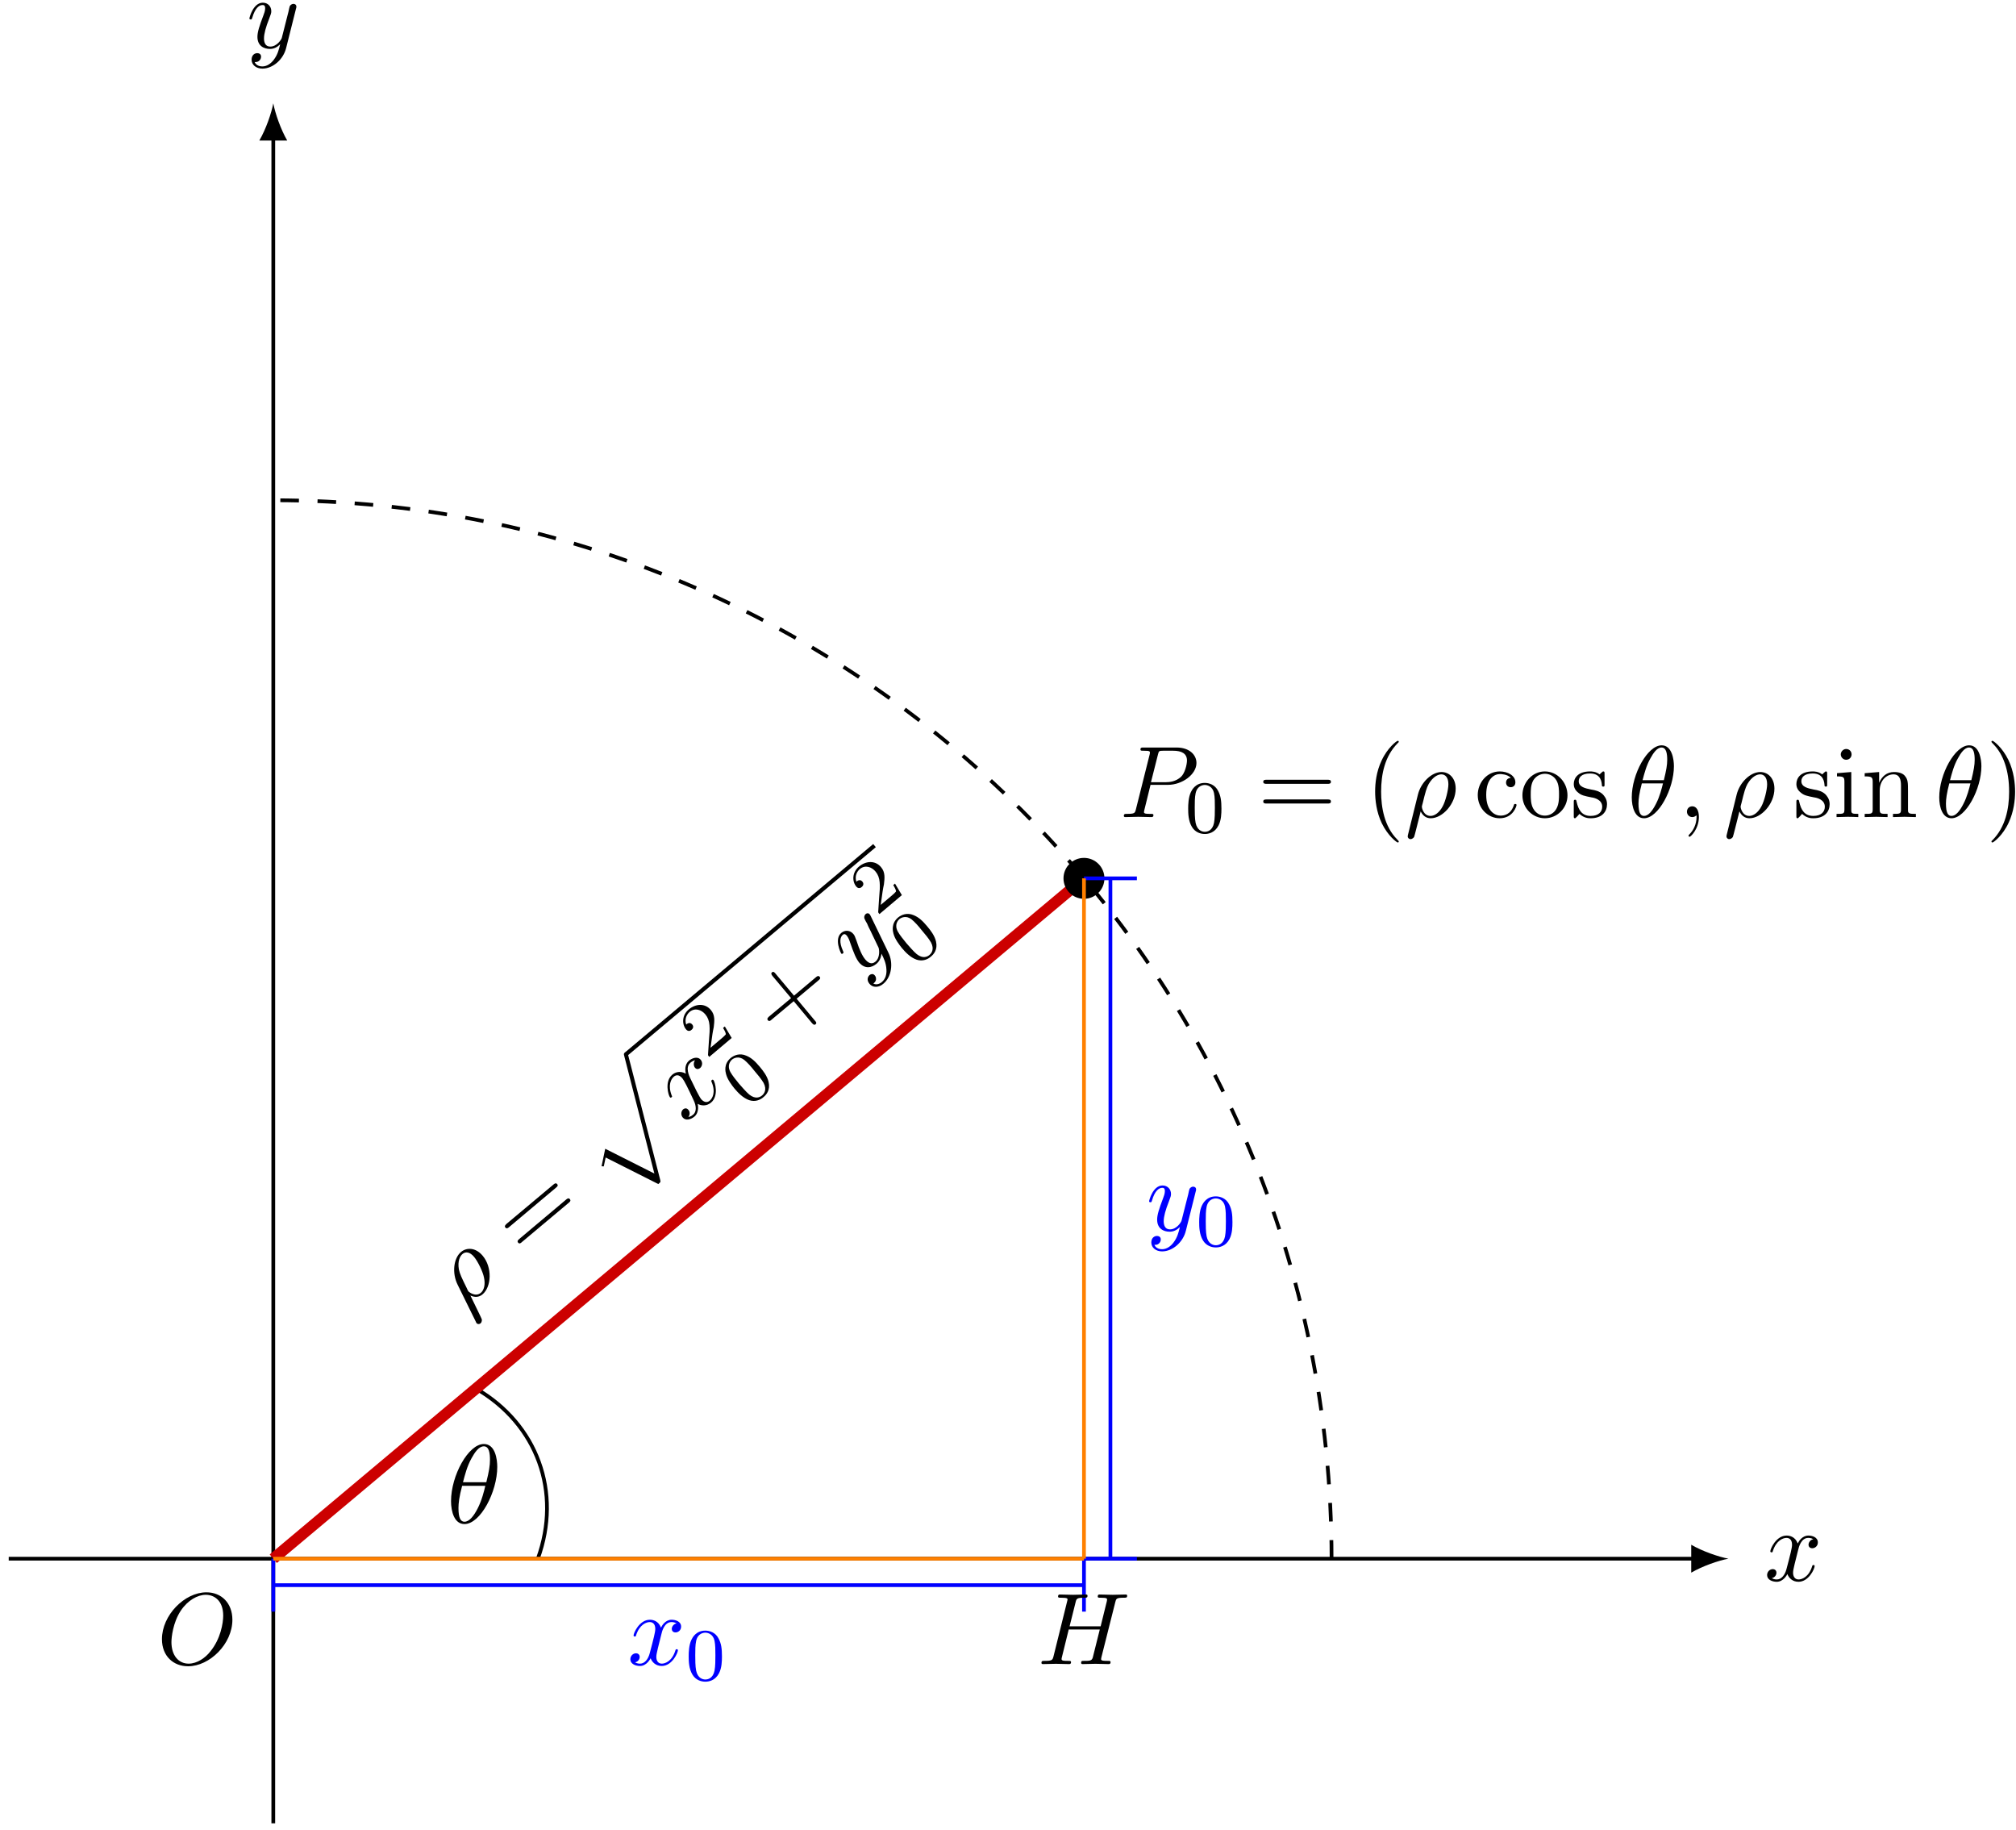 <?xml version="1.0" encoding="UTF-8"?>
<svg xmlns="http://www.w3.org/2000/svg" xmlns:xlink="http://www.w3.org/1999/xlink" width="216pt" height="196pt" viewBox="0 0 216 196" version="1.1">
<defs>
<g>
<symbol overflow="visible" id="glyph0-0">
<path style="stroke:none;" d=""/>
</symbol>
<symbol overflow="visible" id="glyph0-1">
<path style="stroke:none;" d="M 3.641 -3.297 C 3.703 -3.578 3.953 -4.578 4.719 -4.578 C 4.781 -4.578 5.031 -4.578 5.266 -4.438 C 4.969 -4.391 4.75 -4.109 4.75 -3.844 C 4.75 -3.672 4.859 -3.469 5.156 -3.469 C 5.406 -3.469 5.75 -3.672 5.75 -4.094 C 5.75 -4.672 5.109 -4.828 4.734 -4.828 C 4.094 -4.828 3.719 -4.25 3.594 -3.984 C 3.312 -4.719 2.719 -4.828 2.406 -4.828 C 1.281 -4.828 0.656 -3.406 0.656 -3.141 C 0.656 -3.031 0.766 -3.031 0.781 -3.031 C 0.875 -3.031 0.906 -3.047 0.922 -3.156 C 1.297 -4.312 2.016 -4.578 2.391 -4.578 C 2.594 -4.578 2.984 -4.484 2.984 -3.844 C 2.984 -3.516 2.797 -2.781 2.391 -1.25 C 2.219 -0.578 1.828 -0.125 1.359 -0.125 C 1.281 -0.125 1.031 -0.125 0.812 -0.266 C 1.078 -0.312 1.312 -0.547 1.312 -0.844 C 1.312 -1.141 1.078 -1.234 0.922 -1.234 C 0.594 -1.234 0.312 -0.953 0.312 -0.594 C 0.312 -0.094 0.859 0.125 1.344 0.125 C 2.062 0.125 2.453 -0.641 2.484 -0.703 C 2.625 -0.312 3.016 0.125 3.672 0.125 C 4.781 0.125 5.406 -1.281 5.406 -1.562 C 5.406 -1.672 5.312 -1.672 5.281 -1.672 C 5.188 -1.672 5.156 -1.625 5.141 -1.547 C 4.781 -0.375 4.031 -0.125 3.688 -0.125 C 3.266 -0.125 3.094 -0.469 3.094 -0.844 C 3.094 -1.078 3.156 -1.312 3.266 -1.797 Z M 3.641 -3.297 "/>
</symbol>
<symbol overflow="visible" id="glyph0-2">
<path style="stroke:none;" d="M 5.297 -4.156 C 5.344 -4.312 5.344 -4.328 5.344 -4.406 C 5.344 -4.609 5.188 -4.703 5.031 -4.703 C 4.922 -4.703 4.75 -4.641 4.641 -4.469 C 4.625 -4.422 4.531 -4.078 4.5 -3.875 C 4.422 -3.594 4.344 -3.297 4.281 -3.016 L 3.781 -1.047 C 3.734 -0.891 3.266 -0.125 2.547 -0.125 C 2 -0.125 1.875 -0.594 1.875 -1 C 1.875 -1.5 2.062 -2.188 2.438 -3.141 C 2.609 -3.594 2.656 -3.703 2.656 -3.922 C 2.656 -4.422 2.297 -4.828 1.75 -4.828 C 0.719 -4.828 0.312 -3.234 0.312 -3.141 C 0.312 -3.031 0.422 -3.031 0.453 -3.031 C 0.562 -3.031 0.562 -3.047 0.625 -3.234 C 0.922 -4.25 1.359 -4.578 1.719 -4.578 C 1.812 -4.578 2 -4.578 2 -4.234 C 2 -3.953 1.891 -3.672 1.812 -3.469 C 1.375 -2.312 1.172 -1.688 1.172 -1.172 C 1.172 -0.203 1.859 0.125 2.516 0.125 C 2.938 0.125 3.297 -0.062 3.609 -0.375 C 3.469 0.203 3.344 0.734 2.906 1.312 C 2.625 1.672 2.203 2 1.703 2 C 1.547 2 1.062 1.969 0.875 1.531 C 1.047 1.531 1.188 1.531 1.344 1.406 C 1.453 1.312 1.562 1.172 1.562 0.953 C 1.562 0.625 1.266 0.578 1.156 0.578 C 0.906 0.578 0.547 0.75 0.547 1.281 C 0.547 1.828 1.031 2.234 1.703 2.234 C 2.828 2.234 3.953 1.25 4.25 0.016 Z M 5.297 -4.156 "/>
</symbol>
<symbol overflow="visible" id="glyph0-3">
<path style="stroke:none;" d="M 8.078 -4.75 C 8.078 -6.516 6.922 -7.688 5.297 -7.688 C 2.938 -7.688 0.531 -5.219 0.531 -2.672 C 0.531 -0.859 1.75 0.234 3.328 0.234 C 5.641 0.234 8.078 -2.156 8.078 -4.75 Z M 3.391 -0.047 C 2.312 -0.047 1.547 -0.922 1.547 -2.359 C 1.547 -2.844 1.703 -4.438 2.547 -5.719 C 3.297 -6.844 4.359 -7.422 5.219 -7.422 C 6.125 -7.422 7.094 -6.812 7.094 -5.188 C 7.094 -4.391 6.812 -2.688 5.719 -1.359 C 5.203 -0.688 4.312 -0.047 3.391 -0.047 Z M 3.391 -0.047 "/>
</symbol>
<symbol overflow="visible" id="glyph0-4">
<path style="stroke:none;" d="M 3.297 -3.453 L 5.156 -3.453 C 6.703 -3.453 8.219 -4.578 8.219 -5.797 C 8.219 -6.641 7.5 -7.453 6.078 -7.453 L 2.547 -7.453 C 2.328 -7.453 2.219 -7.453 2.219 -7.234 C 2.219 -7.109 2.312 -7.109 2.531 -7.109 C 2.672 -7.109 2.875 -7.094 3 -7.094 C 3.172 -7.062 3.234 -7.031 3.234 -6.922 C 3.234 -6.875 3.234 -6.844 3.203 -6.703 L 1.734 -0.844 C 1.625 -0.422 1.609 -0.344 0.734 -0.344 C 0.562 -0.344 0.438 -0.344 0.438 -0.125 C 0.438 0 0.562 0 0.594 0 C 0.906 0 1.672 -0.031 1.984 -0.031 C 2.219 -0.031 2.453 -0.016 2.688 -0.016 C 2.922 -0.016 3.156 0 3.391 0 C 3.469 0 3.609 0 3.609 -0.219 C 3.609 -0.344 3.516 -0.344 3.297 -0.344 C 2.906 -0.344 2.594 -0.344 2.594 -0.531 C 2.594 -0.594 2.625 -0.656 2.625 -0.719 Z M 4.094 -6.703 C 4.188 -7.078 4.203 -7.109 4.672 -7.109 L 5.719 -7.109 C 6.625 -7.109 7.203 -6.812 7.203 -6.062 C 7.203 -5.641 6.984 -4.703 6.562 -4.312 C 6.016 -3.812 5.359 -3.734 4.891 -3.734 L 3.344 -3.734 Z M 4.094 -6.703 "/>
</symbol>
<symbol overflow="visible" id="glyph0-5">
<path style="stroke:none;" d="M 0.359 1.891 C 0.328 2.016 0.328 2.047 0.328 2.062 C 0.328 2.219 0.453 2.359 0.625 2.359 C 0.859 2.359 1 2.156 1.016 2.125 C 1.062 2.031 1.422 0.562 1.719 -0.609 C 1.938 -0.172 2.281 0.125 2.797 0.125 C 4.062 0.125 5.469 -1.422 5.469 -3.047 C 5.469 -4.203 4.75 -4.828 3.953 -4.828 C 2.906 -4.828 1.75 -3.734 1.422 -2.406 Z M 2.781 -0.125 C 2.016 -0.125 1.844 -1 1.844 -1.094 C 1.844 -1.141 1.891 -1.359 1.938 -1.5 C 2.234 -2.719 2.344 -3.109 2.578 -3.547 C 3.047 -4.344 3.594 -4.578 3.938 -4.578 C 4.344 -4.578 4.688 -4.266 4.688 -3.516 C 4.688 -2.906 4.375 -1.688 4.078 -1.156 C 3.719 -0.469 3.203 -0.125 2.781 -0.125 Z M 2.781 -0.125 "/>
</symbol>
<symbol overflow="visible" id="glyph0-6">
<path style="stroke:none;" d="M 4.969 -5.453 C 4.969 -6.172 4.766 -7.688 3.656 -7.688 C 2.141 -7.688 0.453 -4.609 0.453 -2.109 C 0.453 -1.094 0.781 0.125 1.766 0.125 C 3.297 0.125 4.969 -3.016 4.969 -5.453 Z M 1.609 -3.953 C 1.797 -4.656 2.016 -5.531 2.453 -6.297 C 2.75 -6.844 3.156 -7.453 3.641 -7.453 C 4.172 -7.453 4.25 -6.75 4.25 -6.125 C 4.25 -5.594 4.156 -5.031 3.891 -3.953 Z M 3.797 -3.609 C 3.672 -3.109 3.453 -2.188 3.031 -1.391 C 2.656 -0.656 2.234 -0.125 1.766 -0.125 C 1.406 -0.125 1.172 -0.438 1.172 -1.453 C 1.172 -1.906 1.25 -2.547 1.531 -3.609 Z M 3.797 -3.609 "/>
</symbol>
<symbol overflow="visible" id="glyph0-7">
<path style="stroke:none;" d="M 2.219 -0.016 C 2.219 -0.734 1.938 -1.156 1.516 -1.156 C 1.156 -1.156 0.938 -0.891 0.938 -0.578 C 0.938 -0.281 1.156 0 1.516 0 C 1.641 0 1.781 -0.047 1.891 -0.141 C 1.938 -0.156 1.938 -0.172 1.953 -0.172 C 1.969 -0.172 1.969 -0.156 1.969 -0.016 C 1.969 0.797 1.594 1.453 1.234 1.812 C 1.109 1.938 1.109 1.953 1.109 1.984 C 1.109 2.062 1.172 2.109 1.219 2.109 C 1.344 2.109 2.219 1.266 2.219 -0.016 Z M 2.219 -0.016 "/>
</symbol>
<symbol overflow="visible" id="glyph0-8">
<path style="stroke:none;" d="M 8.328 -6.609 C 8.422 -7 8.438 -7.109 9.234 -7.109 C 9.516 -7.109 9.609 -7.109 9.609 -7.328 C 9.609 -7.453 9.484 -7.453 9.453 -7.453 C 9.156 -7.453 8.359 -7.422 8.062 -7.422 C 7.75 -7.422 6.969 -7.453 6.656 -7.453 C 6.562 -7.453 6.453 -7.453 6.453 -7.234 C 6.453 -7.109 6.547 -7.109 6.75 -7.109 C 6.766 -7.109 6.984 -7.109 7.172 -7.094 C 7.359 -7.062 7.453 -7.062 7.453 -6.922 C 7.453 -6.875 7.453 -6.844 7.422 -6.703 L 6.766 -4.047 L 3.438 -4.047 L 4.078 -6.609 C 4.172 -7 4.203 -7.109 5 -7.109 C 5.281 -7.109 5.359 -7.109 5.359 -7.328 C 5.359 -7.453 5.25 -7.453 5.219 -7.453 C 4.906 -7.453 4.125 -7.422 3.812 -7.422 C 3.5 -7.422 2.719 -7.453 2.406 -7.453 C 2.328 -7.453 2.203 -7.453 2.203 -7.234 C 2.203 -7.109 2.297 -7.109 2.516 -7.109 C 2.531 -7.109 2.734 -7.109 2.922 -7.094 C 3.125 -7.062 3.219 -7.062 3.219 -6.922 C 3.219 -6.875 3.203 -6.844 3.172 -6.703 L 1.719 -0.844 C 1.609 -0.422 1.578 -0.344 0.719 -0.344 C 0.531 -0.344 0.422 -0.344 0.422 -0.125 C 0.422 0 0.562 0 0.578 0 C 0.891 0 1.656 -0.031 1.969 -0.031 C 2.188 -0.031 2.438 -0.016 2.656 -0.016 C 2.906 -0.016 3.141 0 3.375 0 C 3.453 0 3.594 0 3.594 -0.219 C 3.594 -0.344 3.484 -0.344 3.281 -0.344 C 2.875 -0.344 2.578 -0.344 2.578 -0.531 C 2.578 -0.594 2.594 -0.656 2.609 -0.719 L 3.344 -3.703 L 6.672 -3.703 C 6.219 -1.891 5.969 -0.859 5.922 -0.703 C 5.812 -0.344 5.609 -0.344 4.922 -0.344 C 4.766 -0.344 4.672 -0.344 4.672 -0.125 C 4.672 0 4.797 0 4.828 0 C 5.125 0 5.906 -0.031 6.203 -0.031 C 6.438 -0.031 6.672 -0.016 6.906 -0.016 C 7.141 -0.016 7.391 0 7.609 0 C 7.703 0 7.828 0 7.828 -0.219 C 7.828 -0.344 7.734 -0.344 7.531 -0.344 C 7.125 -0.344 6.812 -0.344 6.812 -0.531 C 6.812 -0.594 6.844 -0.656 6.844 -0.719 Z M 8.328 -6.609 "/>
</symbol>
<symbol overflow="visible" id="glyph1-0">
<path style="stroke:none;" d=""/>
</symbol>
<symbol overflow="visible" id="glyph1-1">
<path style="stroke:none;" d="M 5.453 -6 C 5.453 -6.797 5.25 -8.453 4.016 -8.453 C 2.359 -8.453 0.5 -5.078 0.5 -2.328 C 0.5 -1.203 0.859 0.125 1.938 0.125 C 3.641 0.125 5.453 -3.312 5.453 -6 Z M 1.781 -4.359 C 1.984 -5.125 2.219 -6.078 2.703 -6.938 C 3.031 -7.531 3.469 -8.203 4.016 -8.203 C 4.594 -8.203 4.672 -7.422 4.672 -6.75 C 4.672 -6.156 4.578 -5.547 4.281 -4.359 Z M 4.172 -3.969 C 4.047 -3.422 3.797 -2.406 3.344 -1.531 C 2.922 -0.719 2.453 -0.125 1.938 -0.125 C 1.547 -0.125 1.297 -0.484 1.297 -1.594 C 1.297 -2.094 1.375 -2.797 1.688 -3.969 Z M 4.172 -3.969 "/>
</symbol>
<symbol overflow="visible" id="glyph2-0">
<path style="stroke:none;" d=""/>
</symbol>
<symbol overflow="visible" id="glyph2-1">
<path style="stroke:none;" d="M 1.5 1.219 C 1.547 1.344 1.562 1.359 1.578 1.375 C 1.672 1.5 1.859 1.516 2 1.406 C 2.172 1.266 2.156 1.016 2.141 0.969 C 2.125 0.875 1.453 -0.469 0.922 -1.578 C 1.375 -1.375 1.828 -1.375 2.219 -1.703 C 3.188 -2.516 3.281 -4.609 2.234 -5.844 C 1.484 -6.734 0.531 -6.75 -0.078 -6.25 C -0.891 -5.578 -1.062 -3.984 -0.453 -2.75 Z M 2.047 -1.875 C 1.469 -1.391 0.766 -1.953 0.703 -2.031 C 0.672 -2.062 0.578 -2.266 0.516 -2.406 C -0.031 -3.516 -0.203 -3.875 -0.312 -4.375 C -0.469 -5.281 -0.188 -5.812 0.078 -6.031 C 0.391 -6.297 0.859 -6.281 1.328 -5.703 C 1.719 -5.234 2.266 -4.109 2.375 -3.516 C 2.547 -2.75 2.375 -2.156 2.047 -1.875 Z M 2.047 -1.875 "/>
</symbol>
<symbol overflow="visible" id="glyph2-2">
<path style="stroke:none;" d="M 0.656 -4.875 C 0.547 -5.109 0.094 -6.047 0.672 -6.531 C 0.719 -6.578 0.922 -6.734 1.172 -6.797 C 0.984 -6.547 1 -6.188 1.172 -5.984 C 1.281 -5.859 1.484 -5.781 1.719 -5.969 C 1.906 -6.125 2.047 -6.516 1.781 -6.844 C 1.406 -7.281 0.797 -6.984 0.516 -6.75 C 0.031 -6.328 0.109 -5.641 0.188 -5.359 C -0.5 -5.734 -1.031 -5.453 -1.266 -5.25 C -2.125 -4.531 -1.688 -3.031 -1.516 -2.828 C -1.453 -2.75 -1.359 -2.812 -1.359 -2.828 C -1.281 -2.891 -1.266 -2.906 -1.328 -3.016 C -1.766 -4.125 -1.391 -4.797 -1.109 -5.031 C -0.953 -5.172 -0.594 -5.359 -0.188 -4.859 C 0.016 -4.609 0.359 -3.922 1.031 -2.484 C 1.328 -1.859 1.328 -1.266 0.969 -0.969 C 0.906 -0.922 0.719 -0.75 0.453 -0.719 C 0.625 -0.922 0.656 -1.266 0.453 -1.484 C 0.266 -1.719 0.031 -1.641 -0.094 -1.547 C -0.344 -1.328 -0.375 -0.938 -0.141 -0.656 C 0.172 -0.281 0.734 -0.453 1.109 -0.766 C 1.656 -1.234 1.469 -2.062 1.453 -2.125 C 1.812 -1.922 2.391 -1.844 2.891 -2.266 C 3.734 -2.984 3.312 -4.453 3.141 -4.672 C 3.062 -4.75 2.984 -4.703 2.969 -4.672 C 2.891 -4.609 2.906 -4.562 2.938 -4.484 C 3.422 -3.359 3.016 -2.688 2.75 -2.469 C 2.422 -2.188 2.078 -2.344 1.828 -2.625 C 1.688 -2.812 1.578 -3.031 1.344 -3.469 Z M 0.656 -4.875 "/>
</symbol>
<symbol overflow="visible" id="glyph2-3">
<path style="stroke:none;" d="M 1.391 -6.594 C 1.328 -6.734 1.312 -6.75 1.266 -6.812 C 1.125 -6.969 0.953 -6.938 0.844 -6.844 C 0.75 -6.766 0.656 -6.609 0.688 -6.406 C 0.703 -6.359 0.844 -6.031 0.969 -5.859 C 1.078 -5.594 1.203 -5.328 1.344 -5.062 L 2.219 -3.234 C 2.281 -3.094 2.422 -2.188 1.875 -1.734 C 1.453 -1.375 1.062 -1.656 0.797 -1.969 C 0.469 -2.359 0.172 -3 -0.141 -3.969 C -0.312 -4.422 -0.344 -4.547 -0.484 -4.703 C -0.812 -5.094 -1.344 -5.172 -1.766 -4.828 C -2.562 -4.172 -1.844 -2.688 -1.781 -2.609 C -1.719 -2.531 -1.625 -2.594 -1.609 -2.625 C -1.516 -2.688 -1.516 -2.688 -1.594 -2.891 C -2.031 -3.844 -1.891 -4.375 -1.625 -4.609 C -1.547 -4.672 -1.406 -4.781 -1.188 -4.531 C -1.016 -4.312 -0.906 -4.031 -0.844 -3.828 C -0.438 -2.656 -0.188 -2.047 0.141 -1.641 C 0.766 -0.906 1.5 -1.094 2 -1.516 C 2.328 -1.797 2.484 -2.172 2.531 -2.594 C 2.781 -2.078 3.031 -1.594 3.062 -0.875 C 3.094 -0.406 2.969 0.109 2.578 0.438 C 2.469 0.531 2.078 0.828 1.656 0.609 C 1.781 0.5 1.891 0.406 1.938 0.219 C 1.953 0.062 1.953 -0.109 1.812 -0.266 C 1.609 -0.516 1.344 -0.375 1.266 -0.312 C 1.062 -0.141 0.906 0.234 1.25 0.641 C 1.594 1.062 2.234 1.062 2.734 0.625 C 3.609 -0.094 3.828 -1.594 3.266 -2.719 Z M 1.391 -6.594 "/>
</symbol>
<symbol overflow="visible" id="glyph3-0">
<path style="stroke:none;" d=""/>
</symbol>
<symbol overflow="visible" id="glyph3-1">
<path style="stroke:none;" d="M 3.453 -7.562 C 3.562 -7.656 3.719 -7.781 3.578 -7.938 C 3.438 -8.109 3.281 -7.984 3.172 -7.891 L -1.844 -3.688 C -1.953 -3.578 -2.109 -3.453 -1.969 -3.281 C -1.828 -3.125 -1.672 -3.25 -1.547 -3.359 Z M 4.812 -5.938 C 4.922 -6.031 5.078 -6.156 4.938 -6.328 C 4.797 -6.5 4.641 -6.375 4.531 -6.281 L -0.469 -2.078 C -0.594 -1.969 -0.75 -1.844 -0.609 -1.672 C -0.469 -1.5 -0.312 -1.625 -0.203 -1.734 Z M 4.812 -5.938 "/>
</symbol>
<symbol overflow="visible" id="glyph3-2">
<path style="stroke:none;" d="M 1.797 -4.781 L 4.141 -6.75 C 4.25 -6.844 4.406 -6.969 4.266 -7.125 C 4.125 -7.297 3.969 -7.172 3.859 -7.078 L 1.516 -5.109 L -0.453 -7.453 C -0.547 -7.578 -0.688 -7.734 -0.844 -7.609 C -1 -7.469 -0.859 -7.312 -0.766 -7.188 L 1.203 -4.844 L -1.156 -2.875 C -1.266 -2.766 -1.422 -2.641 -1.281 -2.469 C -1.141 -2.312 -0.984 -2.438 -0.875 -2.547 L 1.484 -4.516 L 3.438 -2.172 C 3.547 -2.062 3.672 -1.906 3.828 -2.047 C 3.984 -2.172 3.859 -2.328 3.75 -2.438 Z M 1.797 -4.781 "/>
</symbol>
<symbol overflow="visible" id="glyph4-0">
<path style="stroke:none;" d=""/>
</symbol>
<symbol overflow="visible" id="glyph4-1">
<path style="stroke:none;" d="M 11.688 6.719 C 11.953 6.5 11.938 6.5 11.891 6.266 L 8.453 -7.109 C 8.422 -7.281 8.391 -7.297 8.375 -7.328 C 8.297 -7.422 8.172 -7.422 8.078 -7.344 C 7.969 -7.25 8 -7.156 8.031 -7.031 L 11.266 5.594 L 6 2.938 L 5.609 4.812 L 5.844 4.828 L 6.047 3.875 Z M 11.688 6.719 "/>
</symbol>
<symbol overflow="visible" id="glyph5-0">
<path style="stroke:none;" d=""/>
</symbol>
<symbol overflow="visible" id="glyph5-1">
<path style="stroke:none;" d="M 0.672 -2.703 C 0.688 -2.875 0.781 -3.281 0.812 -3.453 C 0.891 -4.109 0.969 -4.75 0.5 -5.297 C -0.109 -6.031 -1.109 -5.984 -1.859 -5.359 C -2.609 -4.734 -2.609 -3.766 -2.156 -3.219 C -1.906 -2.922 -1.641 -3.094 -1.562 -3.172 C -1.422 -3.281 -1.297 -3.516 -1.5 -3.75 C -1.766 -4.062 -2.078 -3.797 -2.141 -3.734 C -2.344 -4.344 -2.062 -4.844 -1.766 -5.094 C -1.203 -5.562 -0.5 -5.328 -0.078 -4.812 C 0.453 -4.172 0.422 -3.359 0.297 -2 L 0.203 -0.562 C 0.188 -0.438 0.203 -0.422 0.328 -0.266 L 2.734 -2.297 L 2 -3.531 L 1.812 -3.375 C 1.891 -3.234 2.094 -2.906 2.109 -2.719 C 2.125 -2.641 1.656 -2.25 1.562 -2.172 L 0.469 -1.25 Z M 0.672 -2.703 "/>
</symbol>
<symbol overflow="visible" id="glyph5-2">
<path style="stroke:none;" d="M 1.344 -4.453 C 0.812 -5.094 0.406 -5.453 -0.125 -5.672 C -0.844 -5.984 -1.453 -5.703 -1.797 -5.422 C -2.562 -4.781 -2.359 -3.953 -2.297 -3.719 C -2.141 -3.094 -1.641 -2.469 -1.391 -2.156 C -1.047 -1.75 -0.516 -1.156 0.188 -0.906 C 0.859 -0.688 1.406 -0.953 1.719 -1.234 C 2.031 -1.484 2.469 -2 2.266 -2.859 C 2.125 -3.484 1.672 -4.062 1.344 -4.453 Z M 1.562 -1.406 C 1.359 -1.234 0.875 -0.969 0.203 -1.5 C -0.141 -1.781 -0.625 -2.359 -0.906 -2.672 C -1.25 -3.094 -1.609 -3.531 -1.828 -3.922 C -2.219 -4.656 -1.812 -5.109 -1.656 -5.25 C -1.453 -5.422 -0.922 -5.672 -0.344 -5.219 C 0 -4.938 0.406 -4.484 0.734 -4.062 C 1.047 -3.703 1.5 -3.156 1.734 -2.75 C 2.125 -2 1.766 -1.578 1.562 -1.406 Z M 1.562 -1.406 "/>
</symbol>
<symbol overflow="visible" id="glyph6-0">
<path style="stroke:none;" d=""/>
</symbol>
<symbol overflow="visible" id="glyph6-1">
<path style="stroke:none;" d="M 3.891 -2.547 C 3.891 -3.391 3.812 -3.906 3.547 -4.422 C 3.203 -5.125 2.547 -5.297 2.109 -5.297 C 1.109 -5.297 0.734 -4.547 0.625 -4.328 C 0.344 -3.75 0.328 -2.953 0.328 -2.547 C 0.328 -2.016 0.344 -1.219 0.734 -0.578 C 1.094 0.016 1.688 0.172 2.109 0.172 C 2.5 0.172 3.172 0.047 3.578 -0.734 C 3.875 -1.312 3.891 -2.031 3.891 -2.547 Z M 2.109 -0.062 C 1.844 -0.062 1.297 -0.188 1.125 -1.016 C 1.031 -1.469 1.031 -2.219 1.031 -2.641 C 1.031 -3.188 1.031 -3.75 1.125 -4.188 C 1.297 -5 1.906 -5.078 2.109 -5.078 C 2.375 -5.078 2.938 -4.938 3.094 -4.219 C 3.188 -3.781 3.188 -3.172 3.188 -2.641 C 3.188 -2.172 3.188 -1.453 3.094 -1 C 2.922 -0.172 2.375 -0.062 2.109 -0.062 Z M 2.109 -0.062 "/>
</symbol>
<symbol overflow="visible" id="glyph7-0">
<path style="stroke:none;" d=""/>
</symbol>
<symbol overflow="visible" id="glyph7-1">
<path style="stroke:none;" d="M 7.5 -3.562 C 7.656 -3.562 7.859 -3.562 7.859 -3.781 C 7.859 -4 7.656 -4 7.5 -4 L 0.969 -4 C 0.812 -4 0.609 -4 0.609 -3.781 C 0.609 -3.562 0.812 -3.562 0.984 -3.562 Z M 7.5 -1.453 C 7.656 -1.453 7.859 -1.453 7.859 -1.672 C 7.859 -1.891 7.656 -1.891 7.5 -1.891 L 0.984 -1.891 C 0.812 -1.891 0.609 -1.891 0.609 -1.672 C 0.609 -1.453 0.812 -1.453 0.969 -1.453 Z M 7.5 -1.453 "/>
</symbol>
<symbol overflow="visible" id="glyph7-2">
<path style="stroke:none;" d="M 3.609 2.625 C 3.609 2.578 3.609 2.562 3.422 2.375 C 2.062 1 1.719 -1.062 1.719 -2.719 C 1.719 -4.625 2.125 -6.516 3.469 -7.891 C 3.609 -8.016 3.609 -8.031 3.609 -8.078 C 3.609 -8.141 3.562 -8.172 3.5 -8.172 C 3.391 -8.172 2.406 -7.438 1.766 -6.047 C 1.203 -4.859 1.078 -3.641 1.078 -2.719 C 1.078 -1.875 1.203 -0.562 1.797 0.672 C 2.453 2.016 3.391 2.719 3.5 2.719 C 3.562 2.719 3.609 2.688 3.609 2.625 Z M 3.609 2.625 "/>
</symbol>
<symbol overflow="visible" id="glyph7-3">
<path style="stroke:none;" d="M 1.281 -2.375 C 1.281 -4.156 2.172 -4.609 2.75 -4.609 C 2.844 -4.609 3.531 -4.609 3.922 -4.203 C 3.469 -4.172 3.406 -3.844 3.406 -3.703 C 3.406 -3.422 3.594 -3.203 3.906 -3.203 C 4.188 -3.203 4.406 -3.391 4.406 -3.719 C 4.406 -4.453 3.578 -4.891 2.734 -4.891 C 1.375 -4.891 0.375 -3.703 0.375 -2.359 C 0.375 -0.953 1.453 0.125 2.719 0.125 C 4.172 0.125 4.531 -1.188 4.531 -1.297 C 4.531 -1.406 4.422 -1.406 4.391 -1.406 C 4.281 -1.406 4.266 -1.359 4.25 -1.297 C 3.922 -0.281 3.219 -0.156 2.812 -0.156 C 2.234 -0.156 1.281 -0.625 1.281 -2.375 Z M 1.281 -2.375 "/>
</symbol>
<symbol overflow="visible" id="glyph7-4">
<path style="stroke:none;" d="M 5.141 -2.328 C 5.141 -3.734 4.047 -4.891 2.719 -4.891 C 1.359 -4.891 0.312 -3.703 0.312 -2.328 C 0.312 -0.922 1.438 0.125 2.719 0.125 C 4.031 0.125 5.141 -0.953 5.141 -2.328 Z M 2.719 -0.156 C 2.25 -0.156 1.781 -0.375 1.484 -0.891 C 1.203 -1.359 1.203 -2.031 1.203 -2.422 C 1.203 -2.844 1.203 -3.438 1.469 -3.922 C 1.766 -4.422 2.281 -4.641 2.719 -4.641 C 3.203 -4.641 3.672 -4.406 3.953 -3.938 C 4.234 -3.469 4.234 -2.828 4.234 -2.422 C 4.234 -2.031 4.234 -1.438 3.984 -0.953 C 3.75 -0.469 3.266 -0.156 2.719 -0.156 Z M 2.719 -0.156 "/>
</symbol>
<symbol overflow="visible" id="glyph7-5">
<path style="stroke:none;" d="M 2.266 -2.109 C 2.516 -2.078 3.406 -1.891 3.406 -1.109 C 3.406 -0.562 3.016 -0.125 2.172 -0.125 C 1.25 -0.125 0.859 -0.734 0.656 -1.672 C 0.625 -1.812 0.609 -1.859 0.5 -1.859 C 0.359 -1.859 0.359 -1.781 0.359 -1.578 L 0.359 -0.141 C 0.359 0.047 0.359 0.125 0.484 0.125 C 0.531 0.125 0.547 0.109 0.75 -0.094 C 0.781 -0.125 0.781 -0.141 0.969 -0.344 C 1.453 0.109 1.938 0.125 2.172 0.125 C 3.422 0.125 3.922 -0.609 3.922 -1.391 C 3.922 -1.969 3.594 -2.297 3.469 -2.438 C 3.109 -2.781 2.688 -2.875 2.219 -2.953 C 1.609 -3.078 0.891 -3.219 0.891 -3.844 C 0.891 -4.234 1.172 -4.672 2.109 -4.672 C 3.297 -4.672 3.359 -3.703 3.375 -3.359 C 3.391 -3.266 3.484 -3.266 3.516 -3.266 C 3.656 -3.266 3.656 -3.312 3.656 -3.516 L 3.656 -4.625 C 3.656 -4.812 3.656 -4.891 3.531 -4.891 C 3.484 -4.891 3.453 -4.891 3.312 -4.75 C 3.281 -4.719 3.172 -4.609 3.125 -4.578 C 2.719 -4.891 2.266 -4.891 2.109 -4.891 C 0.781 -4.891 0.359 -4.156 0.359 -3.547 C 0.359 -3.156 0.531 -2.859 0.828 -2.625 C 1.172 -2.328 1.484 -2.266 2.266 -2.109 Z M 2.266 -2.109 "/>
</symbol>
<symbol overflow="visible" id="glyph7-6">
<path style="stroke:none;" d="M 1.938 -4.828 L 0.406 -4.703 L 0.406 -4.359 C 1.109 -4.359 1.203 -4.297 1.203 -3.766 L 1.203 -0.828 C 1.203 -0.344 1.094 -0.344 0.359 -0.344 L 0.359 0 C 0.703 -0.016 1.297 -0.031 1.562 -0.031 C 1.938 -0.031 2.328 -0.016 2.688 0 L 2.688 -0.344 C 1.969 -0.344 1.938 -0.391 1.938 -0.812 Z M 1.969 -6.719 C 1.969 -7.062 1.703 -7.297 1.391 -7.297 C 1.062 -7.297 0.812 -7 0.812 -6.719 C 0.812 -6.422 1.062 -6.141 1.391 -6.141 C 1.703 -6.141 1.969 -6.375 1.969 -6.719 Z M 1.969 -6.719 "/>
</symbol>
<symbol overflow="visible" id="glyph7-7">
<path style="stroke:none;" d="M 1.203 -3.75 L 1.203 -0.828 C 1.203 -0.344 1.078 -0.344 0.344 -0.344 L 0.344 0 C 0.734 -0.016 1.281 -0.031 1.578 -0.031 C 1.859 -0.031 2.438 -0.016 2.797 0 L 2.797 -0.344 C 2.078 -0.344 1.953 -0.344 1.953 -0.828 L 1.953 -2.828 C 1.953 -3.969 2.719 -4.578 3.422 -4.578 C 4.109 -4.578 4.234 -3.984 4.234 -3.375 L 4.234 -0.828 C 4.234 -0.344 4.109 -0.344 3.375 -0.344 L 3.375 0 C 3.766 -0.016 4.312 -0.031 4.609 -0.031 C 4.891 -0.031 5.469 -0.016 5.828 0 L 5.828 -0.344 C 5.266 -0.344 5 -0.344 4.984 -0.672 L 4.984 -2.75 C 4.984 -3.688 4.984 -4.031 4.641 -4.422 C 4.5 -4.609 4.141 -4.828 3.5 -4.828 C 2.703 -4.828 2.188 -4.359 1.891 -3.672 L 1.891 -4.828 L 0.344 -4.703 L 0.344 -4.359 C 1.109 -4.359 1.203 -4.281 1.203 -3.75 Z M 1.203 -3.75 "/>
</symbol>
<symbol overflow="visible" id="glyph7-8">
<path style="stroke:none;" d="M 3.156 -2.719 C 3.156 -3.578 3.031 -4.891 2.438 -6.125 C 1.781 -7.469 0.844 -8.172 0.734 -8.172 C 0.672 -8.172 0.625 -8.141 0.625 -8.078 C 0.625 -8.031 0.625 -8.016 0.828 -7.812 C 1.891 -6.734 2.516 -5 2.516 -2.719 C 2.516 -0.859 2.109 1.062 0.766 2.438 C 0.625 2.562 0.625 2.578 0.625 2.625 C 0.625 2.688 0.672 2.719 0.734 2.719 C 0.844 2.719 1.828 1.984 2.469 0.594 C 3.016 -0.594 3.156 -1.812 3.156 -2.719 Z M 3.156 -2.719 "/>
</symbol>
</g>
</defs>
<g id="surface1">
<path style="fill:none;stroke-width:0.399;stroke-linecap:butt;stroke-linejoin:miter;stroke:rgb(0%,0%,0%);stroke-opacity:1;stroke-dasharray:1.993,1.993;stroke-miterlimit:10;" d="M 113.388 0.001 C 113.388 62.623 62.622 113.388 0.001 113.388 " transform="matrix(1,0,0,-1,29.28,166.978)"/>
<path style="fill:none;stroke-width:0.399;stroke-linecap:butt;stroke-linejoin:miter;stroke:rgb(0%,0%,0%);stroke-opacity:1;stroke-miterlimit:10;" d="M -28.346 0.001 L 152.322 0.001 " transform="matrix(1,0,0,-1,29.28,166.978)"/>
<path style=" stroke:none;fill-rule:nonzero;fill:rgb(0%,0%,0%);fill-opacity:1;" d="M 185.188 166.977 C 184.125 166.777 182.398 166.18 181.203 165.484 L 181.203 168.473 C 182.398 167.773 184.125 167.176 185.188 166.977 "/>
<g style="fill:rgb(0%,0%,0%);fill-opacity:1;">
  <use xlink:href="#glyph0-1" x="189.021" y="169.327"/>
</g>
<path style="fill:none;stroke-width:0.399;stroke-linecap:butt;stroke-linejoin:miter;stroke:rgb(0%,0%,0%);stroke-opacity:1;stroke-miterlimit:10;" d="M 0.001 -28.346 L 0.001 152.322 " transform="matrix(1,0,0,-1,29.28,166.978)"/>
<path style=" stroke:none;fill-rule:nonzero;fill:rgb(0%,0%,0%);fill-opacity:1;" d="M 29.281 11.07 C 29.082 12.133 28.484 13.859 27.785 15.055 L 30.773 15.055 C 30.078 13.859 29.48 12.133 29.281 11.07 "/>
<g style="fill:rgb(0%,0%,0%);fill-opacity:1;">
  <use xlink:href="#glyph0-2" x="26.41" y="5.116"/>
</g>
<g style="fill:rgb(0%,0%,0%);fill-opacity:1;">
  <use xlink:href="#glyph0-3" x="16.821" y="178.268"/>
</g>
<path style="fill:none;stroke-width:0.399;stroke-linecap:butt;stroke-linejoin:miter;stroke:rgb(0%,0%,0%);stroke-opacity:1;stroke-miterlimit:10;" d="M 28.345 0.001 C 30.939 7.119 28.279 14.431 21.716 18.22 " transform="matrix(1,0,0,-1,29.28,166.978)"/>
<g style="fill:rgb(0%,0%,0%);fill-opacity:1;">
  <use xlink:href="#glyph1-1" x="47.825" y="163.143"/>
</g>
<path style="fill:none;stroke-width:1.196;stroke-linecap:butt;stroke-linejoin:miter;stroke:rgb(79.999%,0%,0%);stroke-opacity:1;stroke-miterlimit:10;" d="M 0.001 0.001 L 86.861 72.884 " transform="matrix(1,0,0,-1,29.28,166.978)"/>
<g style="fill:rgb(0%,0%,0%);fill-opacity:1;">
  <use xlink:href="#glyph2-1" x="49.479" y="140.365"/>
</g>
<g style="fill:rgb(0%,0%,0%);fill-opacity:1;">
  <use xlink:href="#glyph3-1" x="56.121" y="134.791"/>
</g>
<g style="fill:rgb(0%,0%,0%);fill-opacity:1;">
  <use xlink:href="#glyph4-1" x="58.845" y="120.124"/>
</g>
<path style="fill:none;stroke-width:0.436;stroke-linecap:butt;stroke-linejoin:miter;stroke:rgb(0%,0%,0%);stroke-opacity:1;stroke-miterlimit:10;" d="M -0 -0.002 L 34.772 -0.002 " transform="matrix(0.766,-0.643,-0.643,-0.766,67.061,112.944)"/>
<g style="fill:rgb(0%,0%,0%);fill-opacity:1;">
  <use xlink:href="#glyph2-2" x="73.299" y="120.377"/>
</g>
<g style="fill:rgb(0%,0%,0%);fill-opacity:1;">
  <use xlink:href="#glyph5-1" x="75.66" y="113.491"/>
</g>
<g style="fill:rgb(0%,0%,0%);fill-opacity:1;">
  <use xlink:href="#glyph5-2" x="80.083" y="118.763"/>
</g>
<g style="fill:rgb(0%,0%,0%);fill-opacity:1;">
  <use xlink:href="#glyph3-2" x="83.557" y="111.77"/>
</g>
<g style="fill:rgb(0%,0%,0%);fill-opacity:1;">
  <use xlink:href="#glyph2-3" x="91.914" y="104.758"/>
</g>
<g style="fill:rgb(0%,0%,0%);fill-opacity:1;">
  <use xlink:href="#glyph5-1" x="93.895" y="98.189"/>
</g>
<g style="fill:rgb(0%,0%,0%);fill-opacity:1;">
  <use xlink:href="#glyph5-2" x="98.019" y="103.712"/>
</g>
<path style="fill-rule:nonzero;fill:rgb(0%,0%,0%);fill-opacity:1;stroke-width:0.399;stroke-linecap:butt;stroke-linejoin:miter;stroke:rgb(0%,0%,0%);stroke-opacity:1;stroke-miterlimit:10;" d="M 88.853 72.884 C 88.853 73.986 87.958 74.876 86.861 74.876 C 85.759 74.876 84.865 73.986 84.865 72.884 C 84.865 71.783 85.759 70.892 86.861 70.892 C 87.958 70.892 88.853 71.783 88.853 72.884 Z M 88.853 72.884 " transform="matrix(1,0,0,-1,29.28,166.978)"/>
<g style="fill:rgb(0%,0%,0%);fill-opacity:1;">
  <use xlink:href="#glyph0-4" x="119.973" y="87.532"/>
</g>
<g style="fill:rgb(0%,0%,0%);fill-opacity:1;">
  <use xlink:href="#glyph6-1" x="126.977" y="89.169"/>
</g>
<g style="fill:rgb(0%,0%,0%);fill-opacity:1;">
  <use xlink:href="#glyph7-1" x="134.74" y="87.532"/>
</g>
<g style="fill:rgb(0%,0%,0%);fill-opacity:1;">
  <use xlink:href="#glyph7-2" x="146.258" y="87.532"/>
</g>
<g style="fill:rgb(0%,0%,0%);fill-opacity:1;">
  <use xlink:href="#glyph0-5" x="150.497" y="87.532"/>
</g>
<g style="fill:rgb(0%,0%,0%);fill-opacity:1;">
  <use xlink:href="#glyph7-3" x="157.956" y="87.532"/>
  <use xlink:href="#glyph7-4" x="162.804" y="87.532"/>
  <use xlink:href="#glyph7-5" x="168.259" y="87.532"/>
</g>
<g style="fill:rgb(0%,0%,0%);fill-opacity:1;">
  <use xlink:href="#glyph0-6" x="174.38" y="87.532"/>
</g>
<g style="fill:rgb(0%,0%,0%);fill-opacity:1;">
  <use xlink:href="#glyph0-7" x="179.806" y="87.532"/>
</g>
<g style="fill:rgb(0%,0%,0%);fill-opacity:1;">
  <use xlink:href="#glyph0-5" x="184.648" y="87.532"/>
</g>
<g style="fill:rgb(0%,0%,0%);fill-opacity:1;">
  <use xlink:href="#glyph7-5" x="192.111" y="87.532"/>
  <use xlink:href="#glyph7-6" x="196.414" y="87.532"/>
  <use xlink:href="#glyph7-7" x="199.444" y="87.532"/>
</g>
<g style="fill:rgb(0%,0%,0%);fill-opacity:1;">
  <use xlink:href="#glyph0-6" x="207.323" y="87.532"/>
</g>
<g style="fill:rgb(0%,0%,0%);fill-opacity:1;">
  <use xlink:href="#glyph7-8" x="212.747" y="87.532"/>
</g>
<path style="fill:none;stroke-width:0.399;stroke-linecap:butt;stroke-linejoin:miter;stroke:rgb(0%,0%,100%);stroke-opacity:1;stroke-miterlimit:10;" d="M 0.001 -2.834 L 86.861 -2.834 " transform="matrix(1,0,0,-1,29.28,166.978)"/>
<g style="fill:rgb(0%,0%,100%);fill-opacity:1;">
  <use xlink:href="#glyph0-1" x="67.226" y="178.345"/>
</g>
<g style="fill:rgb(0%,0%,100%);fill-opacity:1;">
  <use xlink:href="#glyph6-1" x="73.461" y="179.981"/>
</g>
<path style="fill:none;stroke-width:0.399;stroke-linecap:butt;stroke-linejoin:miter;stroke:rgb(0%,0%,100%);stroke-opacity:1;stroke-miterlimit:10;" d="M 0.001 -5.67 L 0.001 0.001 " transform="matrix(1,0,0,-1,29.28,166.978)"/>
<path style="fill:none;stroke-width:0.399;stroke-linecap:butt;stroke-linejoin:miter;stroke:rgb(0%,0%,100%);stroke-opacity:1;stroke-miterlimit:10;" d="M 86.861 -5.67 L 86.861 0.001 " transform="matrix(1,0,0,-1,29.28,166.978)"/>
<path style="fill:none;stroke-width:0.399;stroke-linecap:butt;stroke-linejoin:miter;stroke:rgb(0%,0%,100%);stroke-opacity:1;stroke-miterlimit:10;" d="M 89.693 0.001 L 89.693 72.884 " transform="matrix(1,0,0,-1,29.28,166.978)"/>
<g style="fill:rgb(0%,0%,100%);fill-opacity:1;">
  <use xlink:href="#glyph0-2" x="122.808" y="131.824"/>
</g>
<g style="fill:rgb(0%,0%,100%);fill-opacity:1;">
  <use xlink:href="#glyph6-1" x="128.157" y="133.461"/>
</g>
<path style="fill:none;stroke-width:0.399;stroke-linecap:butt;stroke-linejoin:miter;stroke:rgb(0%,0%,100%);stroke-opacity:1;stroke-miterlimit:10;" d="M 86.861 0.001 L 92.529 0.001 " transform="matrix(1,0,0,-1,29.28,166.978)"/>
<path style="fill:none;stroke-width:0.399;stroke-linecap:butt;stroke-linejoin:miter;stroke:rgb(0%,0%,100%);stroke-opacity:1;stroke-miterlimit:10;" d="M 86.861 72.884 L 92.529 72.884 " transform="matrix(1,0,0,-1,29.28,166.978)"/>
<path style="fill:none;stroke-width:0.399;stroke-linecap:butt;stroke-linejoin:miter;stroke:rgb(100%,50%,0%);stroke-opacity:1;stroke-miterlimit:10;" d="M 86.861 0.001 L 86.861 72.884 " transform="matrix(1,0,0,-1,29.28,166.978)"/>
<path style="fill:none;stroke-width:0.399;stroke-linecap:butt;stroke-linejoin:miter;stroke:rgb(100%,50%,0%);stroke-opacity:1;stroke-miterlimit:10;" d="M 0.001 0.001 L 86.861 0.001 " transform="matrix(1,0,0,-1,29.28,166.978)"/>
<g style="fill:rgb(0%,0%,0%);fill-opacity:1;">
  <use xlink:href="#glyph0-8" x="111.161" y="178.268"/>
</g>
</g>
</svg>
<!--Rendered by QuickLaTeX.com-->
